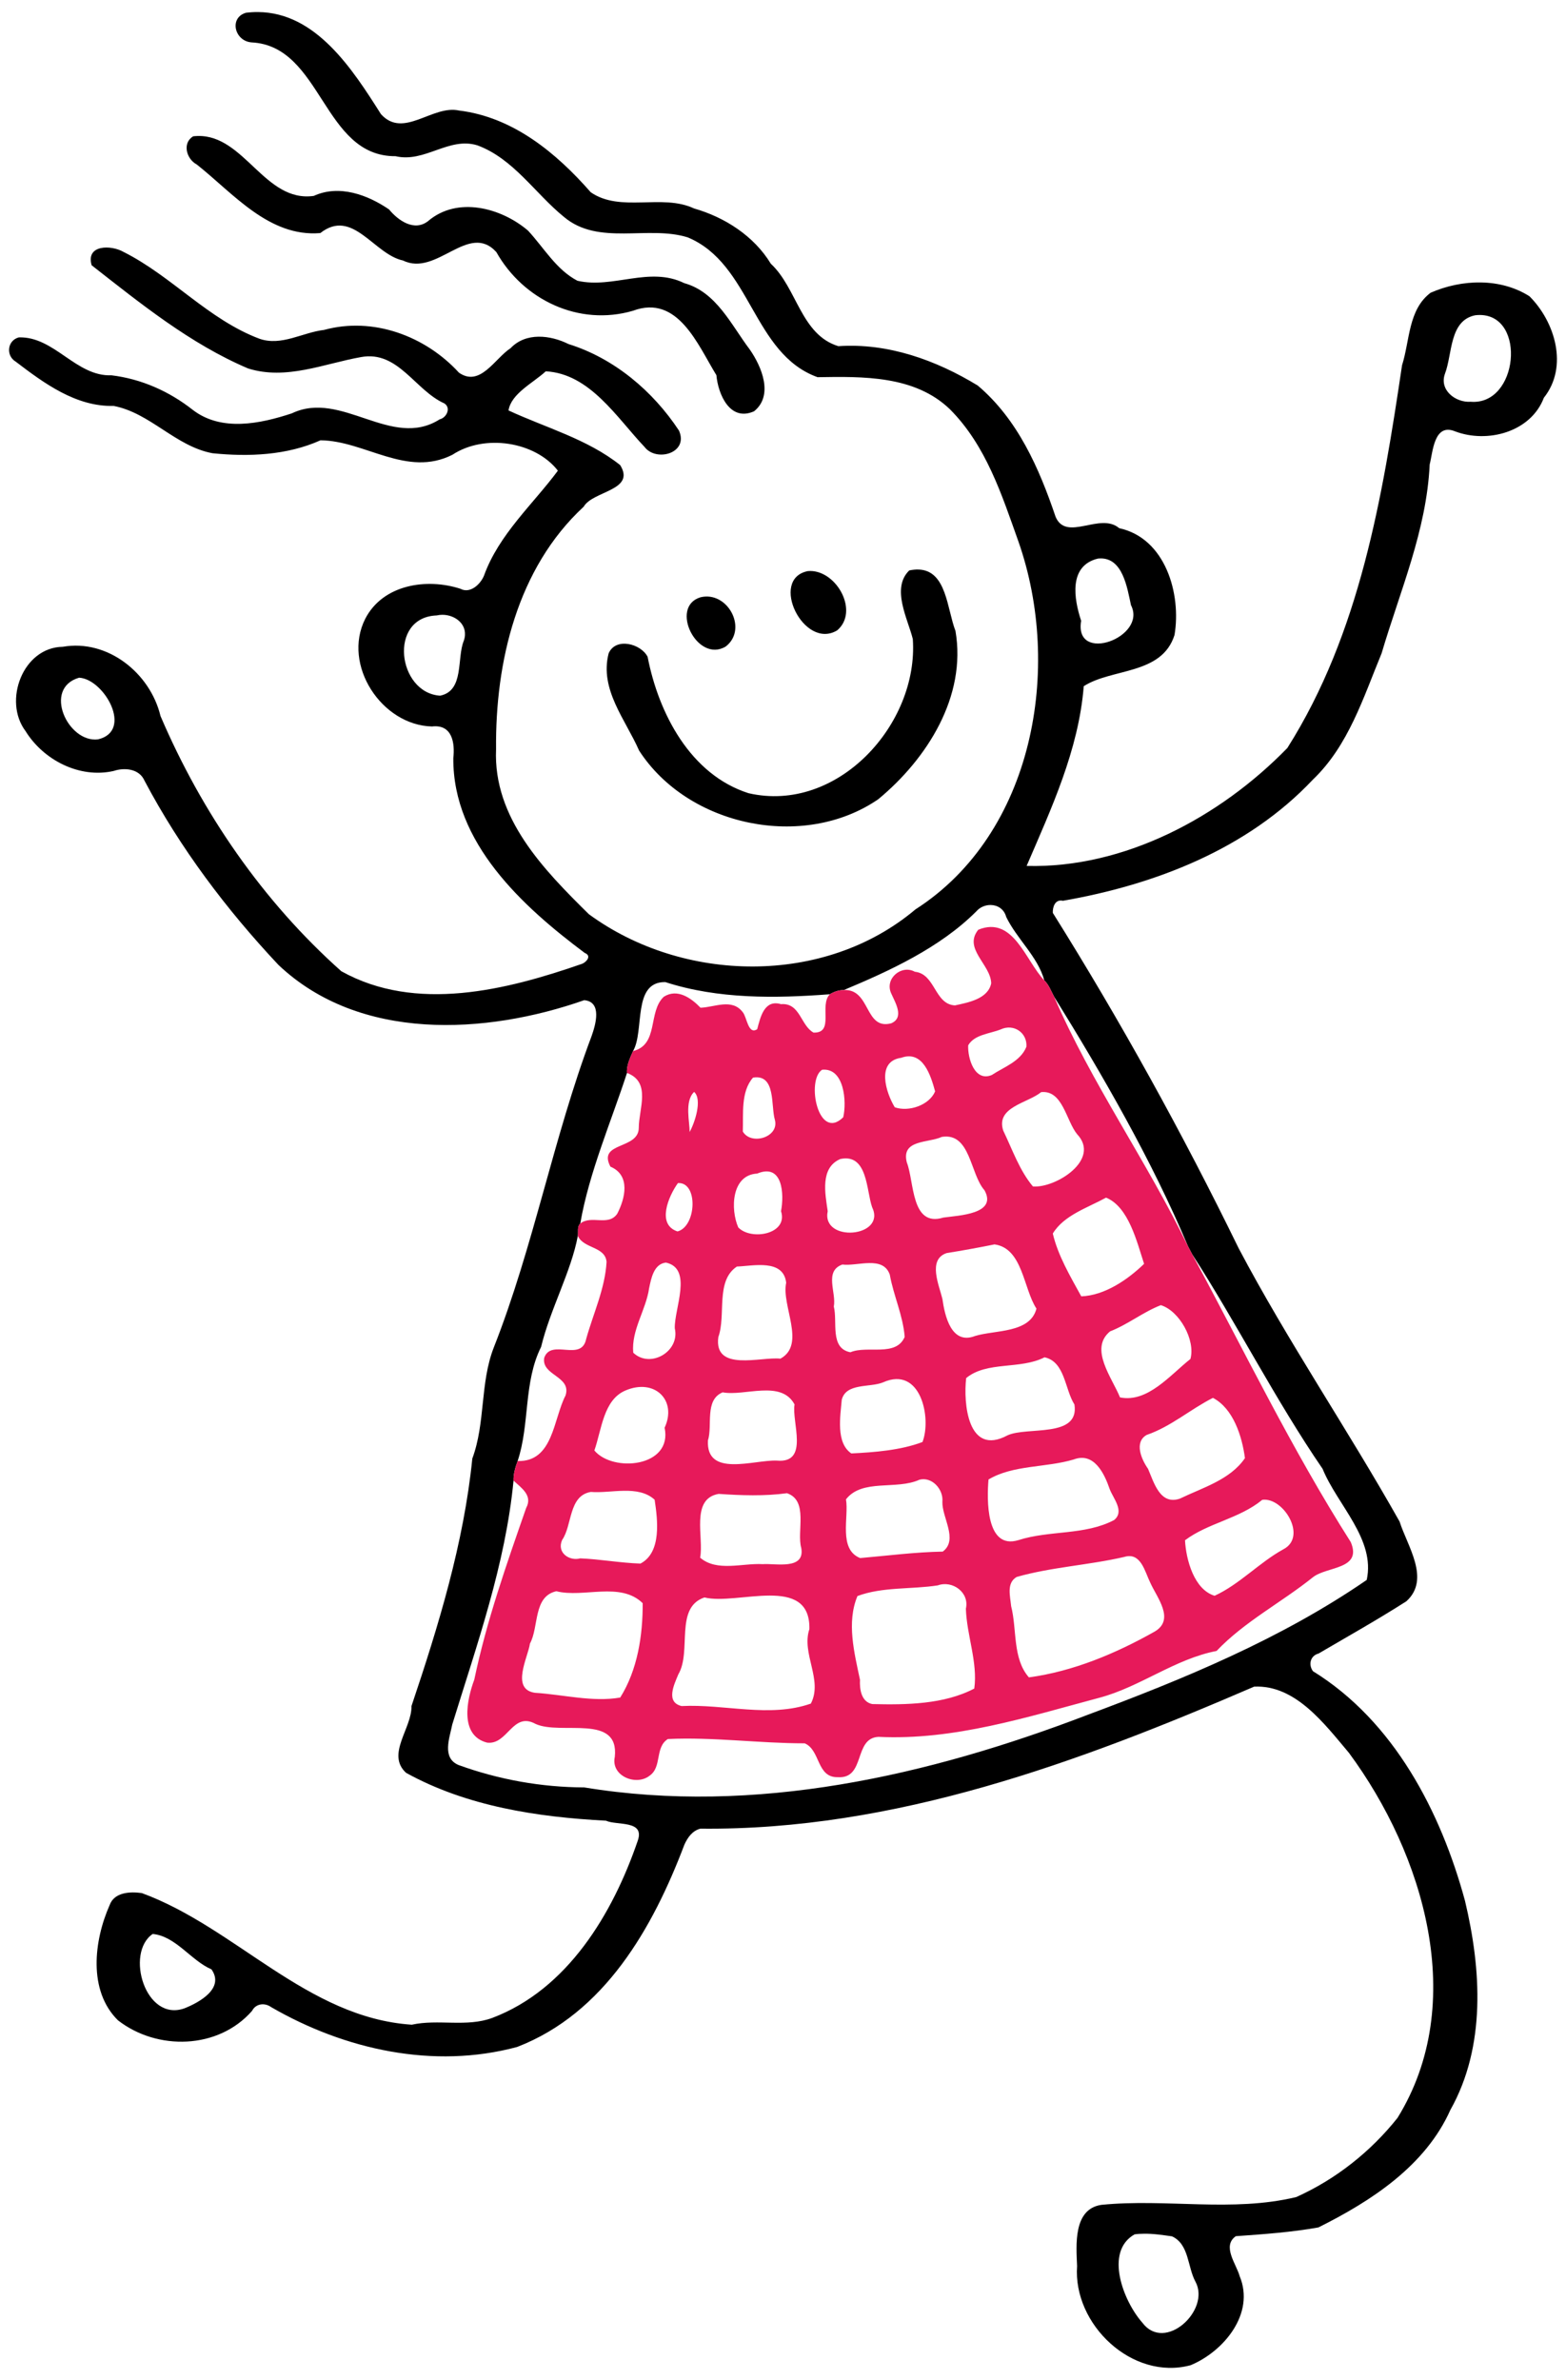 <?xml version="1.0" encoding="UTF-8" standalone="no"?>
<svg id="svg2" xmlns:rdf="http://www.w3.org/1999/02/22-rdf-syntax-ns#" xmlns="http://www.w3.org/2000/svg" height="1173pt" width="772pt" version="1.1" xmlns:cc="http://creativecommons.org/ns#" xmlns:dc="http://purl.org/dc/elements/1.1/" viewBox="0 0 772 1173">
<g id="g4149">
<path id="path4" d="m158.92 7.426c-2.39-0.014-4.84 0.129-7.35 0.438-10.55 3.063-7.07 17.512 3.49 18.262 43.53 2.275 43.74 70.401 88.68 70.113 18.05 4.242 32.72-12.113 50.4-6.701 22.31 8.238 35.6 29.703 53.42 44.143 21.3 17.96 51.74 4.95 76.2 12.56 39.21 16.26 39.95 71.7 80.03 86.16 27.93-0.45 59.88-1.13 81.56 19.76 22.32 22.4 31.96 52.69 42.25 81.56 27.21 77.7 9.56 179.75-63.53 226.63-56.08 47.27-143.16 45.47-201.18 2.94-27.78-27.38-59.06-59.27-57.21-101.65-0.53-53.75 13.02-111.54 54-149.45 5.65-9.8 32.25-9.93 22.47-25.63-20.21-16.08-45.95-23.05-68.79-33.67 1.59-10.4 15.2-16.95 22.95-24.11 27.21 1.46 43.73 28.56 60.84 46.57 7.2 9.52 27.4 3.91 21.26-10.03-16.02-24.33-39.95-44.57-68.05-53.32-11.22-5.6-26.35-7.4-35.76 2.56-9.61 6.18-18.69 24.2-31.79 15.05-20.65-22.57-52.87-34.62-83.13-26.33-13.24 1.52-26.17 10.13-39.69 5.47-31.54-11.81-54.18-38.68-83.877-53.53-7.525-4.38-23.401-4.61-19.638 8.22 30.225 23.65 60.735 48.4 96.375 63.57 23.51 7.4 46.79-2.95 69.65-7.01 22.82-4.19 33.24 20.51 51.35 28.57 4.22 2.79 1.34 8.79-2.92 9.81-29.69 18.82-60.49-18.33-91.09-3.7-19.41 6.41-43.43 11.48-61.09-2.17-14.56-11.46-31.662-19.03-50-21.27-22 0.86-35.187-24.05-57.162-23.36-7.113 1.88-8.112 11.23-1.912 14.94 17.425 13.28 37.174 27.87 60.299 27.28 22.562 4.26 38.195 24.92 60.935 29.15 22.38 2.29 45.94 1.29 66.59-7.96 27.36 0.21 53.14 23.15 81.32 8.89 19.8-13.03 51.06-8.09 64.96 9.82-15.13 20.44-36.41 39.29-45.52 64.65-2.17 5.33-8.53 11.36-14.58 8.1-20.8-6.73-47.75-2.65-58.63 18.54-14.3 28.37 10.1 65.57 41.16 66.32 12.49-1.46 14.19 10.17 13.13 19.5-0.36 52.15 42.64 91.37 81 120.04 4.46 1.75 1.02 5.6-1.56 6.66-46.73 16.27-102.51 30.23-148.46 4.6-48.28-42.99-85.88-97.6-111.41-157.23-6.348-26.45-32.56-47.51-60.222-42.67-24.6 0.33-36.926 33.38-22.963 51.93 11.062 17.88 33.276 29.34 54.263 24.59 6.875-2.3 15.85-1.36 19.037 5.94 22.005 41.64 50.575 79.51 82.585 113.58 50 47.33 127.6 43 188.4 21.7 11.13 1.01 7.06 15.03 4.53 22.15-23.62 62.73-35.68 129.52-60.3 191.95-8.51 21.94-5.01 46.25-13.19 68.33-5.26 52.18-20.84 103.02-37.49 152.52 0.34 13.6-15.76 29.7-3.34 41.1 37.43 20.7 81.07 27.3 123.18 29.5 6.86 3.1 24.04-0.5 19.61 12.3-15.41 45-43.25 91.6-89.61 109.2-15.94 5.9-33.39 0.6-49.65 4.2-64.61-4.3-108.31-59.8-166.36-81.1-7.191-1-16.952-0.6-19.828 7.4-9.662 21.8-13.437 52.7 5.126 71 24.2 18.8 61.762 18 82.612-5.8 2.35-4.6 7.86-5.2 11.85-2.3 45.34 26.2 100.05 38.4 151.56 24.5 53.8-20.8 83.53-73.2 103.01-124.6 2.03-4.5 4.92-8.6 9.88-9.9 119.55 1.3 233.36-40.9 341.22-87.5 25.52-1.2 43.37 23 58.42 40.8 46.17 62.5 73.69 154.1 29.94 224.9-16.42 20.7-38.07 37.9-62.43 48.8-39.34 9.5-80.11 0.8-120.09 4.8-17.47 2.6-15.47 25-14.94 37.7-2.63 35.9 33.96 70.8 69.97 61.1 20.43-8.5 39.81-31.8 30.2-54.9-2-7.4-11.08-18.5-2.36-24.6 16.98-1.2 34.16-2.4 50.91-5.4 32.67-16.3 65.97-38 81.31-72.4 22.04-39.2 19.06-86.6 9.01-128.8-14.92-55-43.82-110.7-93.69-141.5-2.88-3.9-1.77-9.5 3.46-10.9 18.11-10.6 36.4-20.89 54.08-32.18 15.09-13.61 0.59-34.05-4.16-49.11-31.95-56.8-68.72-110.73-99.15-168.36-34.49-70.67-72.74-139.95-114.54-206.69-0.17-3.46 1.3-8.56 6.24-7.46 56.75-9.9 113.66-31.78 154.06-74.69 21.89-20.92 31.05-50.51 42.3-77.77 11.34-38.42 27.72-75.71 29.63-116.36 1.97-7.58 2.62-25.72 15.6-20.43 19.95 7.6 46.74 0.49 54.77-20.69 15.27-19.17 6.84-46.87-8.89-62.53-18.02-11.43-41.77-10.53-60.9-2.17-13.86 10.42-12.77 29.5-17.61 44.69-12.06 81.18-25.96 165.16-70.67 235.81-41.52 42.69-100.6 74.25-160.67 72.67 15.08-35.12 32.05-71.29 35.2-110.74 17.37-11.19 48.1-6.84 55.93-31.53 4.27-25.21-5.49-59.65-34.09-65.83-11.75-10.08-32.55 8.63-39.19-7.02-10.11-29.89-23.33-60.03-47.98-80.88-25.75-15.67-55.3-26.32-85.89-24.24-23.14-7.1-25.41-35.78-41.6-50.79-10.4-17.12-28.41-28.66-47.34-34.07-19.76-9.29-45.31 2.72-63.65-9.98-21.31-24.338-47.92-46.3-81.12-50.35-16.48-3.675-34.29 17.675-48.17 2.187-17.48-27.609-40-62.657-75.8-62.861zm-37.03 76.361c-0.93 0.022-1.88 0.088-2.84 0.201-6.86 4.1-4.24 13.924 2.15 17.322 22.49 17.77 44.52 44.92 76.19 42.3 19.93-15.65 32.95 13.09 50.97 16.9 20.74 10.2 40.38-24.04 57.5-5.19 16.58 29.45 50.89 45.9 84.2 36.15 27.74-10.33 40 21.23 51.4 39.69 1.04 11.68 8.3 28.93 23.24 22.24 12.11-9.81 4.66-27.54-2.65-38.02-11.49-15.19-20.54-35.42-40.41-40.93-21.45-10.54-43.78 3.58-65.8-1.46-13.05-6.8-20.55-20.18-30.44-30.88-16.52-14.1-43.53-21.35-61.64-5.86-8.5 6.63-18.46-0.43-24.02-7.21-13.24-9.05-30.78-15.49-46.38-8.34-30.16 4.27-42.69-37.577-71.47-36.913zm790.1 110.29c28.75 0.24 23.59 55.87-5.75 53.46-9.19 0.65-19.49-7.12-15.84-17.23 4.69-12.22 2.59-32.83 18.7-36.07 1-0.11 1.96-0.16 2.89-0.16zm-234.01 149.99c13.9-0.3 16.6 17.99 18.95 28.79 10.22 19.87-35.26 36.54-30.71 9.63-4.45-13.45-7.9-33.95 10.38-38.33 0.47-0.05 0.93-0.08 1.38-0.09zm-111.8 6.85c-1.78-0.07-3.73 0.1-5.89 0.55-11.29 11.02-0.84 29.88 2.2 42.27 3.67 52.51-46.43 107.63-101.24 94.98-35.89-11.47-55.45-49.26-62.18-84.04-4.13-8.1-19.65-12.18-24.01-2.13-5.74 22.24 10.41 40.81 18.76 59.9 30.28 46.84 101.39 61.59 147.39 29.99 30.05-24.86 54.52-63.31 47.57-103.7-5.23-13.56-5.45-37.14-22.6-37.82zm-66.78 0.89c-0.53 0-1.06 0.02-1.6 0.07-24.04 4.77-2.55 48.98 18.11 36.5 13.5-11.55-0.04-36.4-16.51-36.57zm-63.19 15.75c-1.49-0.06-3.03 0.08-4.61 0.47-19.25 5.87-1.99 40.79 15.56 30.35 12.64-9.7 3.44-30.15-10.95-30.82zm-163.6 11.24c8.28 0 16.4 6.48 13.23 15.89-4.5 10.82 0.42 30.9-14.64 33.95-26.25-1.7-32.16-48.32-2.11-49.44 1.15-0.27 2.34-0.4 3.52-0.4zm-223.88 38.76c15.412 0.75 33.65 32.85 11.65 38-18.525 2.25-34.225-31.44-11.65-38zm561.8 140.05c4.21 0.07 8.22 2.47 9.51 7.36 6.68 13.72 19.41 24.36 23.48 39.06 2.85 2.73 4.16 6.61 6.03 10.03 29.67 47.94 60.31 100.94 82.52 153.83 0.85 1.62 1.7 3.27 2.58 4.91 27.01 41.8 51.37 89.95 80.35 132.2 9.12 22.32 32.69 43.34 27.2 68.46-52.78 36.34-112.5 60.94-172.04 83.14-97.91 37.5-204.94 62-310.15 44.7-26.44-0.1-52.66-4.8-77.45-13.8-10.45-4.4-5.47-16.8-3.86-25 15.13-49.1 32.8-98.61 37.75-150.25-0.12-4.06 1.11-8.23 2.53-12.05 7.6-22.86 3.53-48.48 14.47-70.35 5.54-23.04 18.58-46.55 22.62-68.39 0.38-2.53-0.57-5.67 1.51-7.61 5.39-31.36 19.37-63.65 28.78-92.76-0.35-4.69 1.91-9.3 3.74-13.48 7.24-12.48-0.64-42.77 19.86-42.51 32.64 10.56 67.85 10.05 101.41 7.5 2.53-1.56 5.61-2.64 8.61-2.59 27.97-11.72 59.07-25.91 81.59-48.42 2.31-2.69 5.69-4.04 8.96-3.98zm-516.45 633.99c14.186 1.3 23.516 16.3 36.226 21.8 8.23 11.7-7.52 20.4-16.61 24-24.152 8.7-36.716-34.1-19.616-45.8zm610.82 184.7c5.79-0.1 11.57 0.8 17.3 1.6 10.65 4.9 9.46 18.8 14.49 28 9.42 17.5-18.84 43.8-32.75 25.2-11.78-13.3-23.52-43.8-4.83-54.4 1.93-0.3 3.86-0.4 5.79-0.4z" transform="scale(.8)"/>
<path id="path14" d="m482.27 458.27c17.33-7.05 23.29 15.38 32.54 24.95 2.28 2.19 3.33 5.29 4.82 8.03 18.44 42.78 45.75 81.08 66.02 123.06 0.68 1.3 1.36 2.62 2.06 3.93 25.68 47.57 49.15 96.23 78.18 141.86 5.76 13.57-11.59 11.9-18.56 17.27-15.57 12.52-33.77 21.87-47.6 36.41-20.59 3.96-37.58 17.7-57.77 23.07-35.63 9.51-71.66 21.07-108.91 19.27-12.4 0.64-6.21 20.78-20.04 19.88-10.55 0.22-8.47-13.35-16.31-16.69-22.59 0-44.91-3.16-67.47-2.12-6.49 4.12-2.78 13.76-8.98 18.06-6.65 5.28-19.24 0.16-17.17-9.25 2.27-21.48-26.47-10.58-39.01-16.23-11.45-6.35-13.75 10.51-23.99 9.19-13.77-3.61-9.88-21.4-6.27-31.04 6.07-29.03 15.87-56.76 25.57-84.61 3.39-6.23-2.45-9.92-6.23-13.51-0.09-3.25 0.89-6.58 2.03-9.64 17.59 0.51 17.55-20.68 23.62-32.31 3.06-9.59-12.02-9.78-10.51-18.57 3.38-9.67 18.31 2.25 20.68-9.28 3.5-12.59 9.33-24.89 10.05-38.01-0.68-7.67-11.34-6.44-14.17-12.82 0.3-2.03-0.46-4.54 1.21-6.09 5.52-4.32 13.86 1.56 18.23-4.82 3.9-7.53 6.7-18.94-3.37-23.2-6.48-12.37 13.91-8.25 13.98-19.13-0.02-9.2 6.3-22.57-5.82-27.06-0.28-3.75 1.53-7.44 2.99-10.78 12.86-3.18 7.2-19.4 15.2-26.8 6.7-4.2 13.48 0.67 18.07 5.43 6.92-0.2 15.48-4.78 20.79 2.16 2.12 2.41 2.62 11.36 7.15 8.43 1.53-5.64 3.37-14.84 11.73-12.35 9.49-0.75 9.64 10.54 16.05 14.02 10.46 0.32 2.64-13.44 8.03-18.9 2.02-1.25 4.49-2.11 6.89-2.07 13.28-0.69 10.15 19.86 23.35 16.4 6.64-2.85 2.01-10.19 0.03-14.71-3.41-7.3 5.02-14.39 11.64-10.71 10.17 1.04 9.64 16.08 19.78 16.58 6.5-1.41 16.26-3.17 17.86-10.86-0.2-9.31-13.93-17.08-6.37-26.44m11.01 49.16c-5.39 2.13-12.92 2.49-15.99 7.83-0.29 6.42 3.23 18.18 11.65 14.62 6-3.97 14.14-6.66 17.05-13.91 0.52-6.84-6.2-11.59-12.71-8.54m-49 13.97c-12.47 1.73-7.56 17.18-3.18 24.4 6.84 2.4 16.97-0.97 19.89-7.83-2.09-7.64-5.94-20.49-16.71-16.57m-39.01 5.9c-7.95 5.08-1.93 35.54 10.42 23.42 1.8-7.62 0.54-24.56-10.42-23.42m-34.04 3.87c-6.11 6.92-4.72 17.95-5.04 26.58 4.08 6.99 18.06 2.83 15.81-5.75-2.06-6.83 0.62-22.69-10.77-20.83m-29.04 7.05c-4.93 4.7-2.05 15.25-2.24 19.77 2.51-4.38 6.41-16.04 2.24-19.77m171.07 0.11c-6.59 5.43-22.53 7.3-18.68 18.98 4.48 9.27 7.97 19.58 14.63 27.51 11.15 0.92 33.67-13.19 21.76-25.79-5.39-6.61-7.09-21.84-17.71-20.7m-48.97 22.06c-6.68 3.1-20.15 1.21-17.25 12.58 3.75 9.52 2 32.11 18.01 27.19 7.45-1.07 26.8-1.64 20.29-13.45-7.19-8.11-6.86-28.58-21.05-26.32m-50.02 10.9c-10.07 4.32-7.5 16.99-6.23 25.7-3.24 15.66 29.08 13.06 21.9-1.94-2.88-8.07-2.12-26.64-15.67-23.76m-40.99 7.18c-12.72 0.65-13.25 17.58-9.34 26.53 6.27 6.63 24.74 3.41 21.09-7.99 1.6-8.35 0.89-23.81-11.75-18.54m-39.08 4.69c-4.56 6.33-10.69 20.41-0.2 23.83 9.41-2.46 10.26-24.51 0.2-23.83m211.07 7.17c-8.97 4.94-20.8 8.65-26.26 17.7 2.53 10.88 8.66 21.15 14.03 30.96 11.59-0.44 22.91-8.23 30.97-16.02-3.53-10.74-7.59-28.11-18.74-32.64m-54.99 23.05c-7.79 1.57-15.74 3.03-23.58 4.27-9.56 3.16-3.65 16.06-2.11 22.64 1.16 8.21 4.36 22.81 16.11 18.23 9.77-3.01 27.12-1.27 30.25-13.48-6.47-9.83-6.73-29.74-20.67-31.66m-162.01 8.96c-5.97 0.68-7.26 7.83-8.27 12.66-1.57 10.82-8.83 20.58-7.83 31.76 8.33 7.97 23.13-0.53 20.49-12.01-0.33-9.64 9.06-29.48-4.39-32.41m87 0.96c-9.13 3.25-2.87 13.87-4.22 20.71 1.93 7.46-2.11 20.57 8.17 22.54 8.38-3.56 22.44 2.48 26.77-7.57-0.82-10.56-5.49-20.33-7.35-30.71-3.34-9.5-15.94-4-23.37-4.97m-52 1c-10.67 7.07-5.25 23.93-9.15 34.75-2.34 17.35 20.96 9.58 30.62 10.65 12.78-7.01 0.35-26.14 2.83-37.42-1.37-11.89-16.31-8.26-24.3-7.98m209 19.03c-8.74 3.38-16.22 9.5-25.04 12.93-10.41 8.59 0.96 22.76 4.91 32.54 13.63 2.74 24.69-11.01 34.72-18.95 2.55-9.38-5.47-23.73-14.59-26.52m-57.33 25.7c-12.03 6.16-28.36 1.77-38.64 10.24-1.41 12.16 0.68 38.83 20.4 28.22 9.68-4.44 35.58 1.5 32.97-15.2-4.78-7.51-4.61-21.08-14.73-23.26m-79.67 12.38c-6.51 2.64-18.22 0.16-20.31 8.59-0.67 7.97-3.01 21.18 4.72 26.41 11.32-0.53 24.46-1.57 35.09-5.63 4.54-11.79-0.83-37.77-19.5-29.37m-126.99 4.01c-10.86 4.64-11.69 19.41-15.27 29.54 9.14 10.99 38.69 8.23 34.63-11.22 6.28-13.5-4.92-24.55-19.36-18.32m47.98 0.88c-9.05 3.75-4.89 16.3-7.26 23.7-0.98 18.45 22.65 9.48 34 9.95 16.16 1.47 7.16-19.15 8.7-27.68-6.64-12.32-24.58-3.92-35.44-5.97m241.69 2.73c-11.15 5.63-20.74 14.19-32.68 18.27-6.31 3.61-2.53 12.12 0.69 16.71 2.89 6.69 5.93 18.1 15.75 14.66 11.19-5.41 24.71-9.24 32.02-19.93-1.42-10.76-5.73-24.46-15.78-29.71m-68.68 30.38c-13.7 4.09-29.87 2.61-41.96 9.86-0.82 9.7-1.38 34.82 14.75 29.88 15.46-4.96 32.74-2.28 47.19-9.91 5.29-4.34-0.5-10.66-2.2-15.25-2.65-7.75-7.75-18.4-17.78-14.58m-75.99 9.96c-11.42 5.21-28.21-0.64-36.23 9.68 1.51 8.78-3.87 24.6 6.98 28.94 13.58-1.18 27.07-2.94 40.73-3.19 7.78-5.8-0.42-16.8-0.19-24.53 0.62-6.14-5.12-12.51-11.29-10.9m-162 6.02c-11.08 1.86-9.09 16.49-14.18 23.71-2.76 6.39 3.74 10.49 8.94 9.04 9.89 0.4 19.74 2.25 29.69 2.57 10.56-5.51 8.46-21.73 6.99-31.48-8.15-7.44-21.56-3.01-31.44-3.84m63 0.97c-14.03 2.41-7.19 21.61-9.13 31.43 8.27 7.13 20.88 2.6 30.85 3.2 6.22-0.49 21 3.06 19-7.99-2.32-8.15 3.69-23.33-7.03-26.98-11.1 1.51-22.7 1.09-33.69 0.34m267.99 2.92c-11.27 9.3-26.77 11.41-38.09 19.94 0.52 9.6 4.47 24.28 14.59 27.35 12.31-5.63 21.99-16.36 33.93-22.92 11.96-6.22-0.06-25.84-10.43-24.37m-68 28.14c-17.55 4.08-35.64 4.95-53.03 9.86-5.19 2.98-3.22 9.44-2.77 14.42 2.94 11.47 0.61 25.82 8.76 35.1 21.79-2.94 42.82-11.76 62.01-22.58 10.19-6.01 1.05-16.78-2.24-24.22-2.59-5.23-4.55-15.07-12.73-12.58m-91.96 14.04c-13.07 2.02-27.24 0.63-39.6 5.25-5.43 12.98-1.57 27.89 1.25 41.29-0.24 4.62 0.6 10.87 6.06 11.96 16.68 0.41 35.33 0.19 50.28-7.65 1.79-12.84-3.71-26.18-4.14-39.36 1.86-8.02-6.66-14.13-13.85-11.49m-188.04 2.88c-11.5 2.53-8.51 17.57-13.01 25.79-0.92 6.7-9.63 22.52 2.45 24.27 13.89 0.86 28.49 4.71 42.05 2.34 8.53-13.64 11.14-30.52 11.07-46.51-10.99-10.78-29.18-2.49-42.56-5.89m73.01 3.06c-14.86 5.02-6.15 26.48-12.86 37.89-2.07 4.99-6.4 13.73 1.6 15.65 21.14-1.1 43.39 5.93 63.72-1.22 6.07-11.71-4.77-24.56-0.73-36.72 0.57-27.3-35.59-11.55-51.73-15.6z" fill="#e7195a"/>
</g>
</svg>
